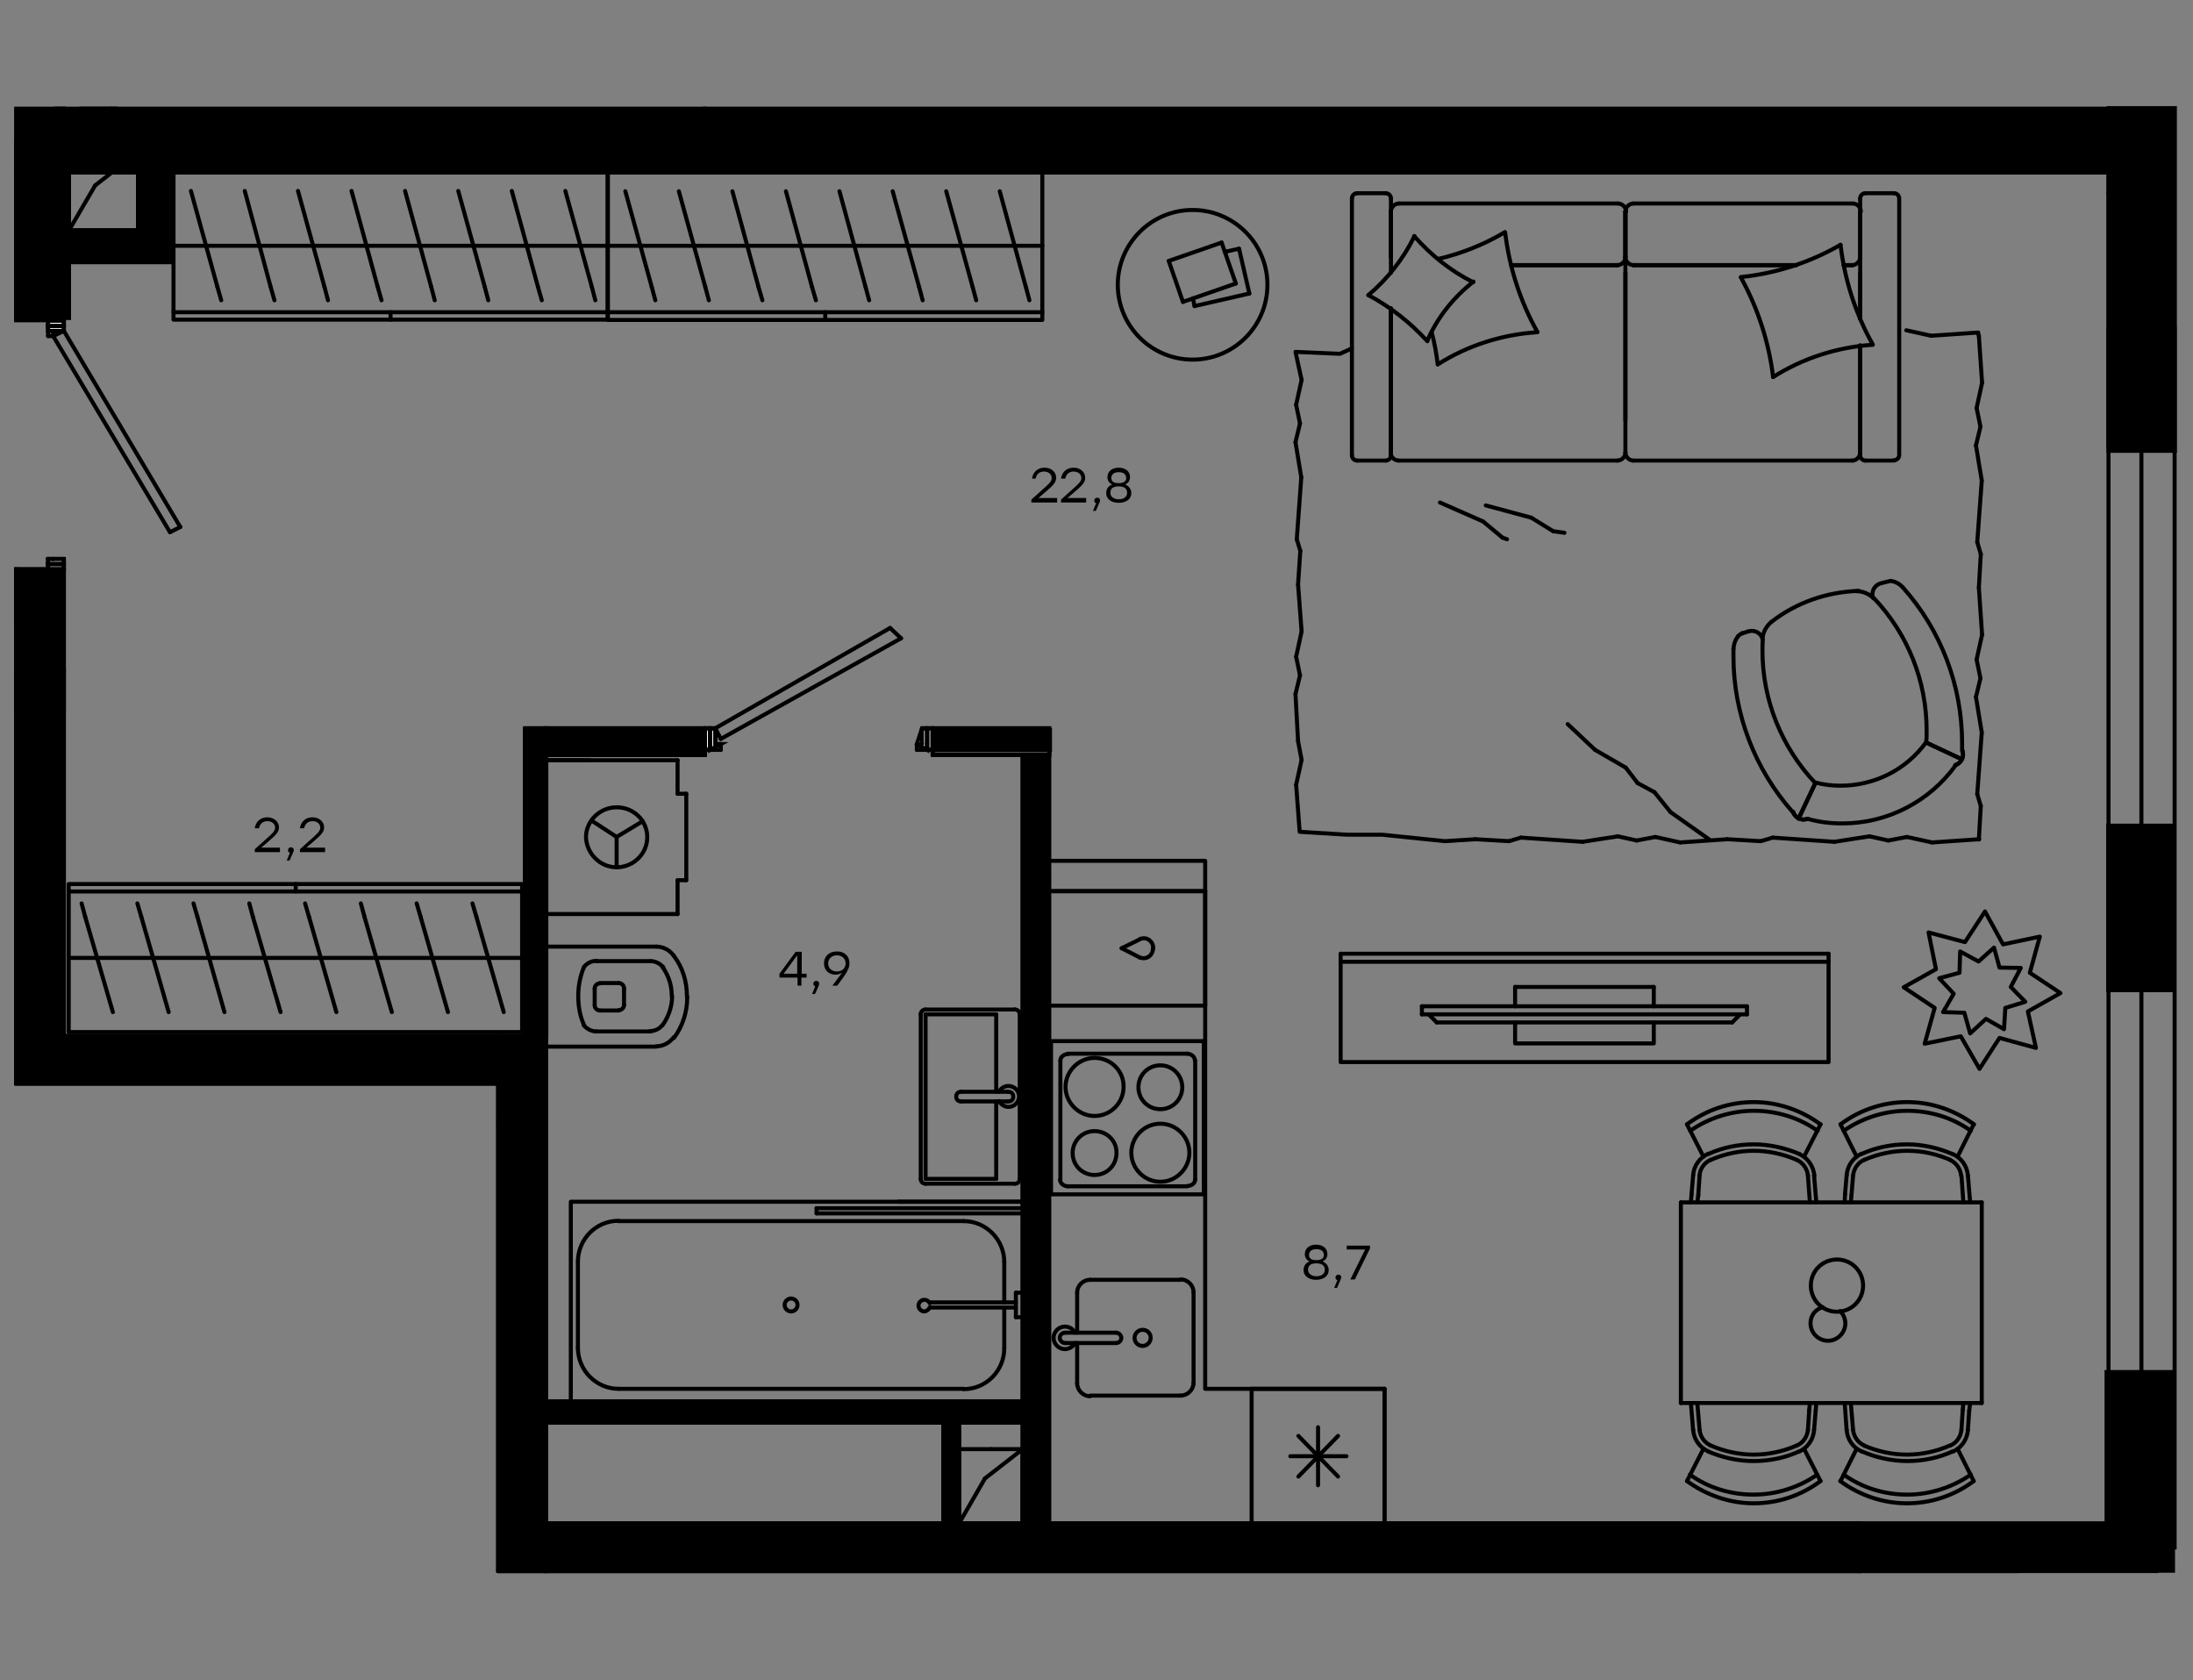 <?xml version="1.0" encoding="utf-8"?>
<!-- Generator: Adobe Illustrator 22.0.1, SVG Export Plug-In . SVG Version: 6.00 Build 0)  -->
<svg version="1.1" id="Слой_1" xmlns="http://www.w3.org/2000/svg" xmlns:xlink="http://www.w3.org/1999/xlink" x="0px" y="0px"
	 viewBox="0 0 680 521" style="enable-background:new 0 0 680 521;" xml:space="preserve">
<rect x="0" y="0" width="680" height="521" fill="#808080" stroke="none"/>
<style type="text/css">
	.st0{stroke:#000000;stroke-width:1.25;stroke-miterlimit:10;}
	.st1{clip-path:url(#SVGID_9_);}
	.st2{clip-path:url(#SVGID_10_);stroke:#000000;stroke-width:1.25;stroke-miterlimit:10;}
	.st3{fill:none;stroke:#000000;stroke-width:1.25;stroke-miterlimit:10;}
	.st4{clip-path:url(#SVGID_17_);}
	.st5{clip-path:url(#SVGID_18_);stroke:#000000;stroke-width:1.25;stroke-miterlimit:10;}
	.st6{fill:#FFFFFF;stroke:#000000;stroke-width:1.25;stroke-miterlimit:10;}
	.st7{clip-path:url(#SVGID_20_);fill:#FFFFFF;stroke:#000000;stroke-width:1.25;stroke-miterlimit:10;}
	.st8{clip-path:url(#SVGID_22_);fill:#FFFFFF;stroke:#000000;stroke-width:1.25;stroke-miterlimit:10;}
	.st9{fill:none;stroke:#000000;stroke-width:1.25;stroke-linecap:round;stroke-linejoin:round;stroke-miterlimit:10;}
	.st10{fill:none;stroke:#000000;stroke-width:1.256;stroke-linecap:round;stroke-linejoin:round;stroke-miterlimit:10;}
</style>
<g>
	<g>
		<rect x="576.6" y="472.3" class="st0" width="92" height="14.8"/>
		<rect x="5" y="321.2" class="st0" width="149.5" height="14.8"/>
		<rect x="154.5" y="321.2" class="st0" width="14.8" height="165.9"/>
		<rect x="17.3" y="33.7" class="st0" width="201.2" height="19.8"/>
		<rect x="218.6" y="33.7" class="st0" width="435.4" height="19.8"/>
		<g>
			<g>
				<g>
					<g>
						<g>
							<g>
								<g>
									<g>
										<g>
											<g>
												<g>
													<g>
														<defs>
															<rect id="SVGID_3_" x="5" y="176.5" width="14.8" height="31.3"/>
														</defs>
														<clipPath id="SVGID_4_">
															<use xlink:href="#SVGID_3_"  style="overflow:visible;"/>
														</clipPath>
													</g>
													<g>
														<defs>
															<rect id="SVGID_7_" x="5" y="176.5" width="14.8" height="31.3"/>
														</defs>
														<defs>
															<rect id="SVGID_8_" x="5" y="53.3" width="14.8" height="46"/>
														</defs>
														<clipPath id="SVGID_9_">
															<use xlink:href="#SVGID_7_"  style="overflow:visible;"/>
														</clipPath>
														<clipPath id="SVGID_10_" class="st1">
															<use xlink:href="#SVGID_8_"  style="overflow:visible;"/>
														</clipPath>
														<rect x="5" y="53.3" class="st2" width="14.8" height="154.4"/>
													</g>
												</g>
											</g>
										</g>
									</g>
								</g>
							</g>
						</g>
					</g>
				</g>
			</g>
			<g>
				<rect id="SVGID_1_" x="5" y="176.5" class="st3" width="14.8" height="31.3"/>
			</g>
			<g>
				<rect id="SVGID_2_" x="5" y="53.3" class="st3" width="14.8" height="46"/>
			</g>
		</g>
		<g>
			<g>
				<g>
					<g>
						<g>
							<g>
								<g>
									<g>
										<g>
											<g>
												<g>
													<g>
														<defs>
															<rect id="SVGID_11_" x="289.2" y="225.8" width="36.2" height="8.2"/>
														</defs>
														<clipPath id="SVGID_12_">
															<use xlink:href="#SVGID_11_"  style="overflow:visible;"/>
														</clipPath>
													</g>
													<g>
														<defs>
															<rect id="SVGID_14_" x="289.2" y="225.8" width="36.2" height="8.2"/>
														</defs>
														<defs>
															<rect id="SVGID_16_" x="169.3" y="225.8" width="49.3" height="8.2"/>
														</defs>
														<clipPath id="SVGID_17_">
															<use xlink:href="#SVGID_14_"  style="overflow:visible;"/>
														</clipPath>
														<clipPath id="SVGID_18_" class="st4">
															<use xlink:href="#SVGID_16_"  style="overflow:visible;"/>
														</clipPath>
														<rect x="169.3" y="225.8" class="st5" width="156" height="8.2"/>
													</g>
												</g>
											</g>
										</g>
									</g>
								</g>
							</g>
						</g>
					</g>
				</g>
			</g>
			<g>
				<rect id="SVGID_5_" x="289.2" y="225.8" class="st3" width="36.2" height="8.2"/>
			</g>
			<g>
				<rect id="SVGID_6_" x="169.3" y="225.8" class="st3" width="49.3" height="8.2"/>
			</g>
		</g>
		<rect x="317.1" y="234.1" class="st0" width="8.2" height="239.7"/>
		<rect x="169.3" y="434.5" class="st0" width="147.9" height="6.6"/>
		<rect x="162.8" y="225.8" class="st0" width="6.6" height="95.3"/>
		<rect x="14.9" y="101" class="st6" width="4.9" height="1.6"/>
		<rect x="14.9" y="173.3" class="st6" width="4.9" height="1.6"/>
		<rect x="14.9" y="99.4" class="st6" width="4.9" height="1.6"/>
		<rect x="14.9" y="174.9" class="st6" width="4.9" height="1.6"/>
		<g>
			<g>
				<g>
					<g>
						<g>
							<g>
								<g>
									<g>
										<g>
											<g>
												<g>
													<g>
														<defs>
															<polygon id="SVGID_19_" points="220.2,225.8 220.2,232.5 223.5,230.7 221.8,230.7 221.8,225.8 															"/>
														</defs>
														<clipPath id="SVGID_20_">
															<use xlink:href="#SVGID_19_"  style="overflow:visible;"/>
														</clipPath>
														<rect x="220.2" y="225.8" class="st7" width="3.3" height="6.6"/>
													</g>
												</g>
											</g>
										</g>
									</g>
								</g>
							</g>
						</g>
					</g>
				</g>
			</g>
			<g>
				<polygon id="SVGID_13_" class="st3" points="220.2,225.8 220.2,232.5 223.5,230.7 221.8,230.7 221.8,225.8 				"/>
			</g>
		</g>
		<g>
			<g>
				<g>
					<g>
						<g>
							<g>
								<g>
									<g>
										<g>
											<g>
												<g>
													<g>
														<defs>
															<polygon id="SVGID_21_" points="285.9,225.8 284.3,230.7 287.5,232.5 287.5,225.8 															"/>
														</defs>
														<clipPath id="SVGID_22_">
															<use xlink:href="#SVGID_21_"  style="overflow:visible;"/>
														</clipPath>
														<rect x="284.3" y="225.8" class="st8" width="3.3" height="6.6"/>
													</g>
												</g>
											</g>
										</g>
									</g>
								</g>
							</g>
						</g>
					</g>
				</g>
			</g>
			<g>
				<polygon id="SVGID_15_" class="st3" points="285.9,225.8 284.3,230.7 287.5,232.5 287.5,225.8 				"/>
			</g>
		</g>
		<rect x="218.6" y="225.8" class="st6" width="1.6" height="6.6"/>
		<rect x="287.5" y="225.8" class="st6" width="1.6" height="6.6"/>
		<rect x="169.3" y="472.3" class="st0" width="407.4" height="14.8"/>
		<rect x="19.8" y="71.4" class="st0" width="32.9" height="9.9"/>
		<rect x="42.8" y="53.3" class="st0" width="9.9" height="18"/>
		<rect x="292.5" y="441" class="st0" width="4.9" height="31.3"/>
		<rect x="5" y="207.8" class="st0" width="14.8" height="113.3"/>
		<line class="st3" x1="154.5" y1="335.9" x2="154.5" y2="335.9"/>
		<line class="st3" x1="637.4" y1="36.9" x2="632.5" y2="33.7"/>
		<line class="st3" x1="596.4" y1="36.9" x2="591.5" y2="33.7"/>
		<line class="st3" x1="555.3" y1="36.9" x2="550.4" y2="33.7"/>
		<line class="st3" x1="514.2" y1="36.9" x2="509.3" y2="33.7"/>
		<line class="st3" x1="473.2" y1="36.9" x2="468.3" y2="33.7"/>
		<line class="st3" x1="430.5" y1="36.9" x2="427.1" y2="33.7"/>
		<line class="st3" x1="389.3" y1="36.9" x2="386.1" y2="33.7"/>
		<line class="st3" x1="348.3" y1="36.9" x2="345" y2="33.7"/>
		<line class="st3" x1="307.3" y1="36.9" x2="304" y2="33.7"/>
		<line class="st3" x1="266.2" y1="36.9" x2="262.9" y2="33.7"/>
		<line class="st3" x1="225.1" y1="36.9" x2="221.8" y2="33.7"/>
		<line class="st3" x1="184" y1="36.9" x2="180.8" y2="33.7"/>
		<line class="st3" x1="143" y1="36.9" x2="139.7" y2="33.7"/>
		<line class="st3" x1="102" y1="36.9" x2="98.6" y2="33.7"/>
		<line class="st3" x1="60.8" y1="36.9" x2="57.6" y2="33.7"/>
		<line class="st3" x1="645.7" y1="36.9" x2="650.6" y2="33.7"/>
		<line class="st3" x1="604.6" y1="36.9" x2="607.9" y2="33.7"/>
		<line class="st3" x1="563.5" y1="36.9" x2="566.9" y2="33.7"/>
		<line class="st3" x1="522.5" y1="36.9" x2="525.7" y2="33.7"/>
		<line class="st3" x1="481.4" y1="36.9" x2="484.7" y2="33.7"/>
		<line class="st3" x1="440.4" y1="36.9" x2="443.6" y2="33.7"/>
		<line class="st3" x1="399.2" y1="36.9" x2="402.6" y2="33.7"/>
		<line class="st3" x1="358.2" y1="36.9" x2="361.4" y2="33.7"/>
		<line class="st3" x1="317.1" y1="36.9" x2="320.4" y2="33.7"/>
		<line class="st3" x1="276" y1="36.9" x2="279.4" y2="33.7"/>
		<line class="st3" x1="235" y1="36.9" x2="238.2" y2="33.7"/>
		<line class="st3" x1="193.9" y1="36.9" x2="197.2" y2="33.7"/>
		<line class="st3" x1="110.1" y1="36.9" x2="115.1" y2="33.7"/>
		<line class="st3" x1="69.1" y1="36.9" x2="74.1" y2="33.7"/>
		<line class="st3" x1="28" y1="36.9" x2="32.9" y2="33.7"/>
		<line class="st9" x1="24.8" y1="36.9" x2="19.8" y2="36.9"/>
		<line class="st9" x1="34.5" y1="36.9" x2="24.8" y2="36.9"/>
		<line class="st9" x1="218.6" y1="36.9" x2="34.5" y2="36.9"/>
		<line class="st9" x1="218.6" y1="53.3" x2="218.6" y2="36.9"/>
		<line class="st9" x1="19.8" y1="53.3" x2="218.6" y2="53.3"/>
		<line class="st9" x1="5" y1="53.3" x2="19.8" y2="53.3"/>
		<line class="st9" x1="154.5" y1="487.1" x2="169.3" y2="487.1"/>
		<line class="st9" x1="154.5" y1="335.9" x2="154.5" y2="487.1"/>
		<line class="st9" x1="169.3" y1="321.2" x2="154.5" y2="321.2"/>
		<line class="st9" x1="169.3" y1="487.1" x2="169.3" y2="321.2"/>
		<line class="st9" x1="5" y1="335.9" x2="154.5" y2="335.9"/>
		<line class="st9" x1="5" y1="321.2" x2="5" y2="335.9"/>
		<line class="st9" x1="154.5" y1="321.2" x2="19.8" y2="321.2"/>
		<line class="st9" x1="576.6" y1="472.3" x2="576.6" y2="487.1"/>
		<line class="st9" x1="19.8" y1="71.4" x2="19.8" y2="53.3"/>
		<line class="st9" x1="42.8" y1="71.4" x2="19.8" y2="71.4"/>
		<line class="st9" x1="42.8" y1="53.3" x2="42.8" y2="71.4"/>
		<line class="st9" x1="297.4" y1="449.3" x2="317.1" y2="449.3"/>
		<line class="st9" x1="297.4" y1="472.3" x2="297.4" y2="449.3"/>
		<line class="st9" x1="317.1" y1="472.3" x2="297.4" y2="472.3"/>
		<line class="st9" x1="317.1" y1="449.3" x2="317.1" y2="472.3"/>
		<line class="st9" x1="162.8" y1="321.2" x2="169.3" y2="321.2"/>
		<line class="st9" x1="162.8" y1="225.8" x2="162.8" y2="321.2"/>
		<line class="st9" x1="169.3" y1="225.8" x2="162.8" y2="225.8"/>
		<line class="st9" x1="169.3" y1="321.2" x2="169.3" y2="234.1"/>
		<line class="st9" x1="317.1" y1="441" x2="317.1" y2="434.5"/>
		<line class="st9" x1="297.4" y1="441" x2="317.1" y2="441"/>
		<line class="st9" x1="169.3" y1="441" x2="292.5" y2="441"/>
		<line class="st9" x1="169.3" y1="434.5" x2="169.3" y2="441"/>
		<line class="st9" x1="317.1" y1="434.5" x2="169.3" y2="434.5"/>
		<line class="st9" x1="325.3" y1="472.3" x2="325.3" y2="234.1"/>
		<line class="st9" x1="317.1" y1="234.1" x2="317.1" y2="472.3"/>
		<line class="st9" x1="218.6" y1="232.5" x2="218.6" y2="234.1"/>
		<line class="st9" x1="289.2" y1="234.1" x2="289.2" y2="232.5"/>
		<line class="st9" x1="289.2" y1="225.8" x2="289.2" y2="234.1"/>
		<line class="st9" x1="325.3" y1="225.8" x2="289.2" y2="225.8"/>
		<line class="st9" x1="325.3" y1="234.1" x2="325.3" y2="225.8"/>
		<line class="st9" x1="289.2" y1="234.1" x2="317.1" y2="234.1"/>
		<line class="st9" x1="218.6" y1="225.8" x2="169.3" y2="225.8"/>
		<line class="st9" x1="218.6" y1="234.1" x2="218.6" y2="225.8"/>
		<line class="st9" x1="169.3" y1="234.1" x2="218.6" y2="234.1"/>
		<line class="st9" x1="14.9" y1="174.9" x2="19.8" y2="174.9"/>
		<line class="st9" x1="19.8" y1="174.9" x2="19.8" y2="176.5"/>
		<line class="st9" x1="19.8" y1="176.5" x2="14.9" y2="176.5"/>
		<line class="st9" x1="14.9" y1="176.5" x2="14.9" y2="174.9"/>
		<line class="st9" x1="14.9" y1="101" x2="14.9" y2="99.4"/>
		<line class="st9" x1="14.9" y1="99.4" x2="19.8" y2="99.4"/>
		<line class="st9" x1="19.8" y1="99.4" x2="19.8" y2="101"/>
		<line class="st9" x1="19.8" y1="101" x2="14.9" y2="101"/>
		<line class="st9" x1="14.9" y1="174.9" x2="14.9" y2="173.3"/>
		<line class="st9" x1="14.9" y1="173.3" x2="16.5" y2="173.3"/>
		<line class="st9" x1="16.5" y1="173.3" x2="16.5" y2="173.3"/>
		<line class="st9" x1="16.5" y1="173.3" x2="19.8" y2="173.3"/>
		<line class="st9" x1="19.8" y1="173.3" x2="19.8" y2="174.9"/>
		<line class="st9" x1="19.8" y1="174.9" x2="14.9" y2="174.9"/>
		<line class="st9" x1="14.9" y1="101" x2="19.8" y2="101"/>
		<line class="st9" x1="19.8" y1="101" x2="19.8" y2="102.6"/>
		<line class="st9" x1="19.8" y1="102.6" x2="16.5" y2="102.6"/>
		<line class="st9" x1="16.5" y1="102.6" x2="16.5" y2="104.2"/>
		<line class="st9" x1="16.5" y1="104.2" x2="14.9" y2="104.2"/>
		<line class="st9" x1="14.9" y1="104.2" x2="14.9" y2="101"/>
		<line class="st9" x1="55.9" y1="163.4" x2="52.7" y2="165"/>
		<line class="st9" x1="52.7" y1="165" x2="16.5" y2="104.2"/>
		<line class="st9" x1="16.5" y1="104.2" x2="19.8" y2="102.6"/>
		<line class="st9" x1="19.8" y1="102.6" x2="55.9" y2="163.4"/>
		<line class="st9" x1="287.5" y1="232.5" x2="287.5" y2="225.8"/>
		<line class="st9" x1="287.5" y1="225.8" x2="289.2" y2="225.8"/>
		<line class="st9" x1="289.2" y1="225.8" x2="289.2" y2="232.5"/>
		<line class="st9" x1="289.2" y1="232.5" x2="287.5" y2="232.5"/>
		<line class="st9" x1="220.2" y1="232.5" x2="218.6" y2="232.5"/>
		<line class="st9" x1="218.6" y1="232.5" x2="218.6" y2="225.8"/>
		<line class="st9" x1="218.6" y1="225.8" x2="220.2" y2="225.8"/>
		<line class="st9" x1="220.2" y1="225.8" x2="220.2" y2="232.5"/>
		<line class="st9" x1="287.5" y1="232.5" x2="284.3" y2="232.5"/>
		<line class="st9" x1="284.3" y1="232.5" x2="284.3" y2="230.7"/>
		<line class="st9" x1="284.3" y1="230.7" x2="285.9" y2="230.7"/>
		<line class="st9" x1="285.9" y1="230.7" x2="285.9" y2="225.8"/>
		<line class="st9" x1="285.9" y1="225.8" x2="287.5" y2="225.8"/>
		<line class="st9" x1="287.5" y1="225.8" x2="287.5" y2="232.5"/>
		<line class="st9" x1="220.2" y1="232.5" x2="220.2" y2="225.8"/>
		<line class="st9" x1="220.2" y1="225.8" x2="221.8" y2="225.8"/>
		<line class="st9" x1="221.8" y1="225.8" x2="221.8" y2="230.7"/>
		<line class="st9" x1="221.8" y1="230.7" x2="223.5" y2="230.7"/>
		<line class="st9" x1="223.5" y1="230.7" x2="223.5" y2="232.5"/>
		<line class="st9" x1="223.5" y1="232.5" x2="220.2" y2="232.5"/>
		<line class="st9" x1="276" y1="194.7" x2="279.4" y2="197.9"/>
		<line class="st9" x1="279.4" y1="197.9" x2="223.5" y2="229.1"/>
		<line class="st9" x1="223.5" y1="229.1" x2="221.8" y2="225.8"/>
		<line class="st9" x1="221.8" y1="225.8" x2="276" y2="194.7"/>
		<line class="st9" x1="169.3" y1="487.1" x2="154.5" y2="487.1"/>
		<line class="st9" x1="625.9" y1="487.1" x2="576.6" y2="487.1"/>
		<line class="st9" x1="169.3" y1="487.1" x2="576.6" y2="487.1"/>
		<line class="st9" x1="169.3" y1="472.3" x2="169.3" y2="487.1"/>
		<line class="st9" x1="317.1" y1="472.3" x2="169.3" y2="472.3"/>
		<line class="st9" x1="576.6" y1="472.3" x2="325.3" y2="472.3"/>
		<line class="st9" x1="576.6" y1="487.1" x2="576.6" y2="472.3"/>
		<line class="st9" x1="576.6" y1="487.1" x2="169.3" y2="487.1"/>
		<line class="st9" x1="218.6" y1="36.9" x2="653.8" y2="36.9"/>
		<line class="st9" x1="36.3" y1="36.9" x2="218.6" y2="36.9"/>
		<line class="st9" x1="34.5" y1="36.9" x2="36.3" y2="36.9"/>
		<line class="st9" x1="24.8" y1="36.9" x2="34.5" y2="36.9"/>
		<line class="st9" x1="34.5" y1="33.7" x2="24.8" y2="33.7"/>
		<line class="st9" x1="36.3" y1="33.7" x2="34.5" y2="33.7"/>
		<line class="st9" x1="653.8" y1="36.9" x2="653.8" y2="33.7"/>
		<line class="st9" x1="19.8" y1="36.9" x2="24.8" y2="36.9"/>
		<line class="st9" x1="19.8" y1="33.7" x2="19.8" y2="36.9"/>
		<line class="st9" x1="5" y1="192.9" x2="5" y2="189.7"/>
		<line class="st9" x1="5" y1="189.7" x2="5" y2="176.5"/>
		<line class="st9" x1="307.3" y1="449.3" x2="307.3" y2="449.3"/>
		<line class="st9" x1="317.1" y1="460.8" x2="317.1" y2="460.8"/>
		<line class="st9" x1="292.5" y1="472.3" x2="297.4" y2="472.3"/>
		<line class="st9" x1="292.5" y1="441" x2="292.5" y2="472.3"/>
		<line class="st9" x1="297.4" y1="472.3" x2="297.4" y2="441"/>
		<line class="st9" x1="31.3" y1="71.4" x2="31.3" y2="71.4"/>
		<line class="st9" x1="31.3" y1="53.3" x2="31.3" y2="53.3"/>
		<line class="st9" x1="42.8" y1="61.6" x2="42.8" y2="61.6"/>
		<line class="st9" x1="154.5" y1="335.9" x2="5" y2="335.9"/>
		<line class="st9" x1="154.5" y1="347.4" x2="154.5" y2="335.9"/>
		<line class="st9" x1="154.5" y1="349.1" x2="154.5" y2="347.4"/>
		<line class="st9" x1="154.5" y1="487.1" x2="154.5" y2="349.1"/>
		<line class="st9" x1="668.7" y1="59.9" x2="653.8" y2="59.9"/>
		<line class="st9" x1="653.8" y1="59.9" x2="653.8" y2="138.8"/>
		<line class="st9" x1="668.7" y1="59.9" x2="668.7" y2="55"/>
		<line class="st9" x1="653.8" y1="59.9" x2="668.7" y2="59.9"/>
		<line class="st9" x1="653.8" y1="53.3" x2="653.8" y2="59.9"/>
		<line class="st9" x1="672" y1="56.7" x2="672" y2="58.3"/>
		<line class="st9" x1="668.7" y1="59.9" x2="668.7" y2="61.6"/>
		<line class="st9" x1="672" y1="59.9" x2="668.7" y2="59.9"/>
		<line class="st9" x1="672" y1="58.3" x2="672" y2="59.9"/>
		<line class="st9" x1="668.7" y1="61.6" x2="668.7" y2="63.2"/>
		<line class="st9" x1="668.7" y1="55" x2="668.7" y2="59.9"/>
		<line class="st9" x1="5" y1="219.2" x2="5" y2="207.8"/>
		<line class="st9" x1="5" y1="219.2" x2="5" y2="219.2"/>
		<line class="st9" x1="5" y1="221" x2="5" y2="219.2"/>
		<line class="st9" x1="19.8" y1="321.2" x2="19.8" y2="207.8"/>
		<line class="st9" x1="5" y1="207.8" x2="5" y2="321.2"/>
		<line class="st9" x1="5" y1="321.2" x2="19.8" y2="321.2"/>
		<g>
			<polyline class="st9" points="188.4,99.1 53.8,99.1 53.8,53.2 188.4,53.2 188.4,99.1 			"/>
			<line class="st9" x1="188.4" y1="96.8" x2="53.8" y2="96.8"/>
			<line class="st9" x1="188.4" y1="76.2" x2="53.8" y2="76.2"/>
			<line class="st9" x1="68.6" y1="93.1" x2="67.4" y2="88.9"/>
			<line class="st9" x1="67.4" y1="88.9" x2="59.2" y2="59.2"/>
			<line class="st9" x1="85.1" y1="93.1" x2="83.9" y2="88.9"/>
			<line class="st9" x1="83.9" y1="88.9" x2="75.9" y2="59.2"/>
			<line class="st9" x1="101.7" y1="93.1" x2="100.6" y2="88.9"/>
			<line class="st9" x1="100.6" y1="88.9" x2="92.4" y2="59.2"/>
			<line class="st9" x1="118.3" y1="93.1" x2="117.1" y2="88.9"/>
			<line class="st9" x1="117.1" y1="88.9" x2="109" y2="59.2"/>
			<line class="st9" x1="134.8" y1="93.1" x2="133.7" y2="88.9"/>
			<line class="st9" x1="133.7" y1="88.9" x2="125.6" y2="59.2"/>
			<line class="st9" x1="151.4" y1="93.1" x2="150.3" y2="88.9"/>
			<line class="st9" x1="150.3" y1="88.9" x2="142.1" y2="59.2"/>
			<line class="st9" x1="168" y1="93.1" x2="166.8" y2="88.9"/>
			<line class="st9" x1="166.8" y1="88.9" x2="158.7" y2="59.2"/>
			<line class="st9" x1="184.6" y1="93.1" x2="183.5" y2="88.9"/>
			<line class="st9" x1="183.5" y1="88.9" x2="175.3" y2="59.2"/>
			<line class="st9" x1="121.1" y1="96.8" x2="121.1" y2="99.1"/>
		</g>
		<g>
			<polyline class="st9" points="323.2,99.2 188.5,99.2 188.5,53.3 323.2,53.3 323.2,99.2 			"/>
			<line class="st9" x1="323.2" y1="96.8" x2="188.5" y2="96.8"/>
			<line class="st9" x1="323.2" y1="76.2" x2="188.5" y2="76.2"/>
			<line class="st9" x1="203.2" y1="93.1" x2="202.1" y2="89"/>
			<line class="st9" x1="202.1" y1="89" x2="193.9" y2="59.3"/>
			<line class="st9" x1="219.8" y1="93.1" x2="218.7" y2="89"/>
			<line class="st9" x1="218.7" y1="89" x2="210.5" y2="59.3"/>
			<line class="st9" x1="236.4" y1="93.1" x2="235.2" y2="89"/>
			<line class="st9" x1="235.2" y1="89" x2="227.1" y2="59.3"/>
			<line class="st9" x1="253" y1="93.1" x2="251.8" y2="89"/>
			<line class="st9" x1="251.8" y1="89" x2="243.7" y2="59.3"/>
			<line class="st9" x1="269.5" y1="93.1" x2="268.4" y2="89"/>
			<line class="st9" x1="268.4" y1="89" x2="260.3" y2="59.3"/>
			<line class="st9" x1="286.1" y1="93.1" x2="285" y2="89"/>
			<line class="st9" x1="285" y1="89" x2="276.8" y2="59.3"/>
			<line class="st9" x1="302.7" y1="93.1" x2="301.6" y2="89"/>
			<line class="st9" x1="301.6" y1="89" x2="293.4" y2="59.3"/>
			<line class="st9" x1="319.2" y1="93.1" x2="318.1" y2="89"/>
			<line class="st9" x1="318.1" y1="89" x2="310" y2="59.3"/>
			<line class="st9" x1="255.9" y1="96.8" x2="255.9" y2="99.2"/>
		</g>
		<g>
			<polyline class="st10" points="21.3,274.1 161.9,274.1 161.9,320 21.3,320 21.3,274.1 			"/>
			<line class="st10" x1="21.3" y1="276.4" x2="161.9" y2="276.4"/>
			<line class="st10" x1="21.3" y1="297" x2="161.9" y2="297"/>
			<line class="st10" x1="146.5" y1="280.1" x2="147.7" y2="284.2"/>
			<line class="st10" x1="147.7" y1="284.2" x2="156.2" y2="313.8"/>
			<line class="st10" x1="129.2" y1="280.1" x2="130.4" y2="284.2"/>
			<line class="st10" x1="130.4" y1="284.2" x2="138.9" y2="313.8"/>
			<line class="st10" x1="111.9" y1="280.1" x2="113" y2="284.2"/>
			<line class="st10" x1="113" y1="284.2" x2="121.5" y2="313.8"/>
			<line class="st10" x1="94.6" y1="280.1" x2="95.8" y2="284.2"/>
			<line class="st10" x1="95.8" y1="284.2" x2="104.3" y2="313.8"/>
			<line class="st10" x1="77.3" y1="280.1" x2="78.4" y2="284.2"/>
			<line class="st10" x1="78.4" y1="284.2" x2="87" y2="313.8"/>
			<line class="st10" x1="60" y1="280.1" x2="61.2" y2="284.2"/>
			<line class="st10" x1="61.2" y1="284.2" x2="69.6" y2="313.8"/>
			<line class="st10" x1="42.6" y1="280.1" x2="43.8" y2="284.2"/>
			<line class="st10" x1="43.8" y1="284.2" x2="52.3" y2="313.8"/>
			<line class="st10" x1="25.3" y1="280.1" x2="26.4" y2="284.2"/>
			<line class="st10" x1="26.4" y1="284.2" x2="35" y2="313.8"/>
			<line class="st10" x1="91.7" y1="276.4" x2="91.7" y2="274.1"/>
		</g>
		<g>
			<line class="st9" x1="210.1" y1="246.1" x2="210.1" y2="235.7"/>
			<line class="st9" x1="191.2" y1="259.5" x2="183.4" y2="254.4"/>
			<line class="st9" x1="191.2" y1="259.5" x2="191.2" y2="268.9"/>
			<line class="st9" x1="212.8" y1="272.9" x2="210.1" y2="272.9"/>
			<line class="st9" x1="212.8" y1="246.1" x2="212.8" y2="272.9"/>
			<line class="st9" x1="191.2" y1="259.5" x2="199.3" y2="254.6"/>
			<line class="st9" x1="182.9" y1="235.7" x2="170.1" y2="235.7"/>
			<line class="st9" x1="170.1" y1="283.4" x2="210.1" y2="283.4"/>
			<line class="st9" x1="210.1" y1="235.7" x2="170.1" y2="235.7"/>
			<line class="st9" x1="210.1" y1="283.4" x2="210.1" y2="272.9"/>
			<line class="st9" x1="210.1" y1="246.1" x2="212.8" y2="246.1"/>
			<path class="st9" d="M191.2,268.9c5.2,0,9.5-4.2,9.5-9.3c0-5.2-4.2-9.3-9.5-9.3c-5.2,0-9.5,4.2-9.5,9.3
				C181.9,264.7,186.1,268.9,191.2,268.9"/>
		</g>
		<g>
			<line class="st9" x1="311.4" y1="403.8" x2="311.4" y2="391.2"/>
			<path class="st9" d="M311.4,391.2"/>
			<polyline class="st9" points="316.5,372.6 177,372.6 177,390.5 177,401.1 177,434.5 			"/>
			<line class="st9" x1="179.2" y1="391.2" x2="179.2" y2="418"/>
			<line class="st9" x1="311.4" y1="418" x2="311.4" y2="405.4"/>
			<line class="st9" x1="191.8" y1="430.6" x2="298.8" y2="430.6"/>
			<line class="st9" x1="298.8" y1="378.6" x2="191.8" y2="378.6"/>
			<path class="st9" d="M191.8,430.6c-6.9,0-12.6-5.7-12.6-12.7"/>
			<path class="st9" d="M298.8,378.6c6.9,0,12.6,5.7,12.6,12.7"/>
			<path class="st9" d="M179.2,391.2c0-7,5.6-12.7,12.6-12.7"/>
			<path class="st9" d="M311.4,418c0,7-5.6,12.7-12.6,12.7"/>
			<path class="st9" d="M243.3,404.6c0,1.1,0.9,2,2,2s2-0.9,2-2s-0.9-2-2-2S243.3,403.5,243.3,404.6"/>
			<line class="st9" x1="253.2" y1="374.6" x2="253.2" y2="376.2"/>
			<line class="st9" x1="253.2" y1="376.2" x2="316.5" y2="376.2"/>
			<line class="st9" x1="316.5" y1="374.6" x2="253.2" y2="374.6"/>
			<line class="st9" x1="316.5" y1="372.6" x2="278.5" y2="372.6"/>
			<path class="st9" d="M312.5,401.2"/>
			<line class="st9" x1="315" y1="408.4" x2="316.5" y2="408.4"/>
			<line class="st9" x1="288.3" y1="405.4" x2="315" y2="405.4"/>
			<path class="st9" d="M312.5,401.2"/>
			<line class="st9" x1="315" y1="403.8" x2="288.3" y2="403.8"/>
			<line class="st9" x1="315" y1="400.8" x2="315" y2="408.4"/>
			<path class="st9" d="M314.1,403.8"/>
			<line class="st9" x1="316.5" y1="400.8" x2="315" y2="400.8"/>
			<path class="st9" d="M315,403.3"/>
			<path class="st9" d="M288.3,405.4c-0.3,0.6-1,1.2-1.7,1.2c-1,0-1.8-0.9-1.8-1.8c0-1,0.9-1.8,1.8-1.8c0.8,0,1.4,0.4,1.7,1.1"/>
		</g>
		<g>
			<line class="st9" x1="184.4" y1="306.5" x2="184.4" y2="311.6"/>
			<line class="st9" x1="203.5" y1="293.5" x2="168.3" y2="293.5"/>
			<line class="st9" x1="193.5" y1="311.6" x2="193.5" y2="306.5"/>
			<line class="st9" x1="191.9" y1="304.8" x2="186" y2="304.8"/>
			<line class="st9" x1="186" y1="313.3" x2="191.9" y2="313.3"/>
			<line class="st9" x1="168.3" y1="324.5" x2="203.5" y2="324.5"/>
			<line class="st9" x1="201.8" y1="298" x2="184.9" y2="298"/>
			<line class="st9" x1="184.9" y1="319.8" x2="201.8" y2="319.8"/>
			<path class="st9" d="M186,313.3c-0.9,0-1.6-0.8-1.6-1.6"/>
			<path class="st9" d="M203.5,293.5c2.1,0,4.1,1,5.4,2.8"/>
			<path class="st9" d="M184.4,306.5c0-1,0.8-1.6,1.6-1.6"/>
			<path class="st9" d="M191.9,304.8c0.9,0,1.6,0.8,1.6,1.6"/>
			<path class="st9" d="M208.9,296.3c2.7,3.5,4.1,7.9,4.1,12.6c0,0.1,0,0.1,0,0.2"/>
			<path class="st9" d="M213.1,309c0,0.1,0,0.1,0,0.2c0,4.5-1.4,8.9-4.1,12.6"/>
			<path class="st9" d="M208.9,321.6c-1.3,1.7-3.2,2.8-5.4,2.8"/>
			<path class="st9" d="M201.8,298c1.5,0,2.9,0.8,3.9,1.9"/>
			<path class="st9" d="M205.4,299.8c1.9,2.6,2.9,5.7,2.9,8.9v0.1"/>
			<path class="st9" d="M193.5,311.6c0,0.9-0.8,1.6-1.6,1.6"/>
			<path class="st9" d="M205.4,317.8c-0.9,1.2-2.4,1.9-3.9,1.9"/>
			<path class="st9" d="M208.4,308.8v0.1c0,3.2-1.1,6.3-2.9,8.9"/>
			<path class="st9" d="M181.1,317.8c-1.3-2.8-1.8-5.9-1.8-9s0.6-6.2,1.8-9"/>
			<path class="st9" d="M184.9,319.8c-1.5,0-2.9-0.8-3.9-1.9"/>
			<path class="st9" d="M181.1,299.8c0.9-1.2,2.4-1.9,3.9-1.9"/>
		</g>
		<g>
			<line class="st9" x1="312.5" y1="341.5" x2="298" y2="341.5"/>
			<line class="st9" x1="308.9" y1="314.5" x2="308.9" y2="338.5"/>
			<line class="st9" x1="287" y1="367" x2="314.7" y2="367"/>
			<line class="st9" x1="308.9" y1="365.5" x2="287" y2="365.5"/>
			<line class="st9" x1="287" y1="365.5" x2="287" y2="314.5"/>
			<line class="st9" x1="287" y1="314.5" x2="308.9" y2="314.5"/>
			<line class="st9" x1="298" y1="338.5" x2="312.5" y2="338.5"/>
			<line class="st9" x1="308.9" y1="341.5" x2="308.9" y2="365.5"/>
			<line class="st9" x1="316.2" y1="365.5" x2="316.2" y2="314.5"/>
			<line class="st9" x1="314.7" y1="313" x2="287" y2="313"/>
			<line class="st9" x1="285.5" y1="314.5" x2="285.5" y2="365.5"/>
			<path class="st9" d="M285.5,314.5c0-0.8,0.6-1.5,1.5-1.5"/>
			<path class="st9" d="M287,367c-0.9,0-1.5-0.6-1.5-1.5"/>
			<path class="st9" d="M314.7,313c0.8,0,1.5,0.6,1.5,1.5"/>
			<path class="st9" d="M316.2,365.5c0,0.9-0.6,1.5-1.5,1.5"/>
			<path class="st9" d="M309.8,338.5c0.5-1.1,1.7-1.8,2.9-1.8c1.8,0,3.3,1.5,3.3,3.2c0,1.8-1.5,3.3-3.3,3.3c-1.2,0-2.4-0.8-2.9-1.8"
				/>
			<path class="st9" d="M312.5,338.5c0.1,0,0.1,0,0.2,0c0.9,0,1.5,0.6,1.5,1.5s-0.6,1.5-1.5,1.5c-0.1,0-0.1,0-0.2,0"/>
			<path class="st9" d="M298,341.5L298,341.5c-0.9,0-1.5-0.6-1.5-1.5s0.6-1.5,1.5-1.5l0,0"/>
		</g>
		<g>
			<line class="st9" x1="326.2" y1="276.3" x2="373.7" y2="276.3"/>
			<line class="st9" x1="373.7" y1="276.3" x2="326.2" y2="276.3"/>
			<line class="st9" x1="326.2" y1="311.8" x2="373.7" y2="311.8"/>
			<line class="st9" x1="373.7" y1="276.3" x2="373.7" y2="311.8"/>
			<line class="st9" x1="357.6" y1="294.1" x2="357.6" y2="293.9"/>
			<line class="st9" x1="347.8" y1="294" x2="353.3" y2="291.3"/>
			<line class="st9" x1="353.3" y1="296.8" x2="347.8" y2="294"/>
			<path class="st9" d="M353.3,296.8c0.4,0.2,0.9,0.3,1.3,0.3c1.6,0,2.9-1.3,2.9-3"/>
			<path class="st9" d="M357.6,293.9L357.6,293.9c0-1.6-1.3-3-2.9-3c-0.4,0-1,0.1-1.3,0.3"/>
		</g>
		<g>
			<line class="st9" x1="469.8" y1="312" x2="469.8" y2="306"/>
			<line class="st9" x1="469.8" y1="306" x2="512.8" y2="306"/>
			<polyline class="st9" points="469.8,317 469.8,323.5 512.8,323.5 512.8,317 			"/>
			<line class="st9" x1="512.8" y1="306" x2="512.8" y2="312"/>
			<line class="st9" x1="415.7" y1="298.2" x2="567" y2="298.2"/>
			<line class="st9" x1="415.7" y1="295.7" x2="567" y2="295.7"/>
			<polyline class="st9" points="415.7,295.7 415.7,329.3 567,329.3 567,295.7 			"/>
			<line class="st9" x1="440.9" y1="312" x2="440.9" y2="314.5"/>
			<line class="st9" x1="537.1" y1="317" x2="539.6" y2="314.5"/>
			<line class="st9" x1="443" y1="314.5" x2="445.5" y2="317"/>
			<line class="st9" x1="541.7" y1="314.5" x2="440.9" y2="314.5"/>
			<line class="st9" x1="440.9" y1="312" x2="541.7" y2="312"/>
			<line class="st9" x1="541.7" y1="312" x2="541.7" y2="314.5"/>
			<line class="st9" x1="445.5" y1="317" x2="537.1" y2="317"/>
		</g>
		<g>
			<line class="st9" x1="557" y1="82.2" x2="506.5" y2="82.2"/>
			<line class="st9" x1="420.8" y1="142.8" x2="429.7" y2="142.8"/>
			<line class="st9" x1="433.7" y1="142.8" x2="501.7" y2="142.8"/>
			<line class="st9" x1="576.8" y1="98.9" x2="576.8" y2="84.6"/>
			<line class="st9" x1="576.8" y1="140.3" x2="576.8" y2="107.1"/>
			<line class="st9" x1="431.3" y1="140.3" x2="431.3" y2="95.6"/>
			<line class="st9" x1="504" y1="79.7" x2="504" y2="65.6"/>
			<line class="st9" x1="501.7" y1="82.2" x2="468.6" y2="82.2"/>
			<line class="st9" x1="587.3" y1="59.9" x2="578.4" y2="59.9"/>
			<line class="st9" x1="504" y1="65.6" x2="504" y2="79.7"/>
			<line class="st9" x1="433.7" y1="63.1" x2="501.7" y2="63.1"/>
			<line class="st9" x1="431.3" y1="95.6" x2="431.3" y2="141.2"/>
			<line class="st9" x1="504" y1="130.3" x2="504" y2="84.6"/>
			<line class="st9" x1="506.5" y1="142.8" x2="574.5" y2="142.8"/>
			<line class="st9" x1="578.4" y1="142.8" x2="587.3" y2="142.8"/>
			<line class="st9" x1="574.5" y1="82.2" x2="571.7" y2="82.2"/>
			<line class="st9" x1="576.8" y1="61.5" x2="576.8" y2="98.9"/>
			<line class="st9" x1="574.5" y1="82.2" x2="571.7" y2="82.2"/>
			<line class="st9" x1="576.8" y1="65.6" x2="576.8" y2="79.7"/>
			<line class="st9" x1="504" y1="65.6" x2="504" y2="79.7"/>
			<line class="st9" x1="501.7" y1="82.2" x2="468.6" y2="82.2"/>
			<line class="st9" x1="506.5" y1="63.1" x2="574.5" y2="63.1"/>
			<line class="st9" x1="576.8" y1="107.1" x2="576.8" y2="141.2"/>
			<line class="st9" x1="557" y1="82.2" x2="506.5" y2="82.2"/>
			<line class="st9" x1="419.2" y1="61.5" x2="419.2" y2="141.2"/>
			<line class="st9" x1="429.7" y1="59.9" x2="420.8" y2="59.9"/>
			<line class="st9" x1="431.3" y1="84.6" x2="431.3" y2="61.5"/>
			<line class="st9" x1="504" y1="79.7" x2="504" y2="140.3"/>
			<line class="st9" x1="431.3" y1="79.7" x2="431.3" y2="65.6"/>
			<path class="st9" d="M576.8,61.5c0-0.9,0.8-1.6,1.6-1.6"/>
			<path class="st9" d="M431.3,141.2c0,0.9-0.8,1.6-1.6,1.6"/>
			<path class="st9" d="M429.7,59.9c0.9,0,1.6,0.8,1.6,1.6"/>
			<path class="st9" d="M506.5,82.2c-1.3,0-2.5-1.1-2.5-2.5"/>
			<path class="st9" d="M431.3,65.6c0-1.3,1.1-2.5,2.5-2.5"/>
			<path class="st9" d="M574.5,63.1c1.3,0,2.5,1.1,2.5,2.5"/>
			<path class="st9" d="M506.5,142.8c-1.3,0-2.5-1.1-2.5-2.5"/>
			<path class="st9" d="M504,65.6c0-1.3,1.1-2.5,2.5-2.5"/>
			<path class="st9" d="M504,140.3c0,1.3-1.1,2.5-2.5,2.5"/>
			<path class="st9" d="M587.3,59.9c0.9,0,1.6,0.8,1.6,1.6v79.6c0,0.9-0.8,1.6-1.6,1.6"/>
			<path class="st9" d="M501.7,63.1c1.3,0,2.5,1.1,2.5,2.5"/>
			<path class="st9" d="M420.8,142.8c-0.9,0-1.6-0.8-1.6-1.6"/>
			<path class="st9" d="M576.8,140.3c0,1.3-1.1,2.5-2.5,2.5"/>
			<path class="st9" d="M578.4,142.8c-0.9,0-1.6-0.8-1.6-1.6"/>
			<path class="st9" d="M433.7,142.8c-1.3,0-2.5-1.1-2.5-2.5"/>
			<path class="st9" d="M576.8,79.7c0,1.3-1.1,2.5-2.5,2.5"/>
			<path class="st9" d="M504,79.7c0,1.3-1.1,2.5-2.5,2.5"/>
			<path class="st9" d="M419.2,61.5c0-0.9,0.8-1.6,1.6-1.6"/>
			<path class="st9" d="M539.8,86c5.3,9.6,8.7,20.1,10,30.9"/>
			<path class="st9" d="M424.3,91.5c6.9,3.7,13,8.5,18.3,14.3"/>
			<path class="st9" d="M442.6,105.6c3.1-7.2,8.1-13.4,14.3-18.3"/>
			<path class="st9" d="M549.8,116.9c9.3-5.9,20-9.3,30.9-10"/>
			<path class="st9" d="M476.7,102.9c-5.4-9.6-8.7-20.1-10-30.9"/>
			<path class="st9" d="M466.6,72c-6.4,3.8-13.4,6.6-20.7,8.3"/>
			<path class="st9" d="M445.8,113c9.2-5.9,20-9.3,30.9-10"/>
			<path class="st9" d="M580.7,106.8c-5.4-9.6-8.7-20.1-10-30.9"/>
			<path class="st9" d="M570.7,75.9c-9.5,5.5-20.1,8.9-30.9,10"/>
			<path class="st9" d="M456.8,87.5c-7-3.5-13.1-8.4-18.3-14.3"/>
			<path class="st9" d="M443.9,102.9c0.9,3.3,1.5,6.7,1.9,10"/>
			<path class="st9" d="M438.6,73.2c-3.4,7-8.3,13.2-14.3,18.3"/>
		</g>
		<g>
			<line class="st9" x1="614.2" y1="171.8" x2="613.6" y2="182.2"/>
			<line class="st9" x1="612.7" y1="138.1" x2="614.5" y2="149"/>
			<line class="st9" x1="612.9" y1="126.5" x2="614.1" y2="132.3"/>
			<line class="st9" x1="614.1" y1="132.3" x2="612.7" y2="138.1"/>
			<line class="st9" x1="613.1" y1="168.1" x2="614.2" y2="171.8"/>
			<line class="st9" x1="614.5" y1="149" x2="613.1" y2="168.1"/>
			<line class="st9" x1="613.6" y1="104.1" x2="614.6" y2="118.7"/>
			<line class="st9" x1="614.6" y1="118.7" x2="612.9" y2="126.5"/>
			<line class="st9" x1="614.2" y1="249.9" x2="613.6" y2="260.3"/>
			<line class="st9" x1="612.7" y1="216.1" x2="614.5" y2="227.1"/>
			<line class="st9" x1="612.9" y1="204.5" x2="614.1" y2="210.3"/>
			<line class="st9" x1="614.1" y1="210.3" x2="612.7" y2="216.1"/>
			<line class="st9" x1="613.1" y1="246.2" x2="614.2" y2="249.9"/>
			<line class="st9" x1="614.5" y1="227.1" x2="613.1" y2="246.2"/>
			<line class="st9" x1="613.6" y1="182.2" x2="614.6" y2="196.8"/>
			<line class="st9" x1="614.6" y1="196.8" x2="612.9" y2="204.5"/>
			<line class="st9" x1="546" y1="260.8" x2="535.6" y2="260.2"/>
			<line class="st9" x1="579.7" y1="259.3" x2="568.8" y2="261"/>
			<line class="st9" x1="591.3" y1="259.5" x2="585.5" y2="260.6"/>
			<line class="st9" x1="585.5" y1="260.6" x2="579.7" y2="259.3"/>
			<line class="st9" x1="549.7" y1="259.7" x2="546" y2="260.8"/>
			<line class="st9" x1="568.8" y1="261" x2="549.7" y2="259.7"/>
			<line class="st9" x1="613.7" y1="260.2" x2="599.1" y2="261.2"/>
			<line class="st9" x1="599.1" y1="261.2" x2="591.3" y2="259.5"/>
			<line class="st9" x1="467.9" y1="260.8" x2="457.5" y2="260.2"/>
			<line class="st9" x1="501.7" y1="259.3" x2="490.7" y2="261"/>
			<line class="st9" x1="513.3" y1="259.5" x2="507.5" y2="260.6"/>
			<line class="st9" x1="507.5" y1="260.6" x2="501.7" y2="259.3"/>
			<line class="st9" x1="471.6" y1="259.7" x2="467.9" y2="260.8"/>
			<line class="st9" x1="490.7" y1="261" x2="471.6" y2="259.7"/>
			<line class="st9" x1="535.6" y1="260.2" x2="521" y2="261.2"/>
			<line class="st9" x1="521" y1="261.2" x2="513.3" y2="259.5"/>
			<polyline class="st9" points="457.5,260.2 448,260.8 428.6,258.8 417.7,258.8 403,257.9 401.9,243.3 			"/>
			<line class="st9" x1="403.2" y1="170.8" x2="402.5" y2="181.2"/>
			<line class="st9" x1="401.7" y1="137.1" x2="403.5" y2="148"/>
			<line class="st9" x1="401.9" y1="125.5" x2="403.1" y2="131.3"/>
			<line class="st9" x1="403.1" y1="131.3" x2="401.7" y2="137.1"/>
			<line class="st9" x1="402.1" y1="167.2" x2="403.2" y2="170.8"/>
			<line class="st9" x1="403.5" y1="148" x2="402.1" y2="167.2"/>
			<polyline class="st9" points="403.6,117.8 401.7,109.1 415.5,109.7 419.2,108 			"/>
			<line class="st9" x1="403.6" y1="117.8" x2="401.9" y2="125.5"/>
			<line class="st9" x1="401.7" y1="215.2" x2="402.5" y2="229.8"/>
			<line class="st9" x1="401.9" y1="203.6" x2="403.1" y2="209.4"/>
			<line class="st9" x1="403.1" y1="209.4" x2="401.7" y2="215.2"/>
			<line class="st9" x1="402.5" y1="181.2" x2="403.6" y2="195.8"/>
			<line class="st9" x1="403.6" y1="195.8" x2="401.9" y2="203.6"/>
			<line class="st9" x1="504.1" y1="238" x2="494.6" y2="232.5"/>
			<line class="st9" x1="513" y1="245.6" x2="507.8" y2="242.8"/>
			<line class="st9" x1="507.8" y1="242.8" x2="504.1" y2="238"/>
			<line class="st9" x1="494.6" y1="232.5" x2="486.1" y2="224.5"/>
			<line class="st9" x1="529.9" y1="260.2" x2="518" y2="251.8"/>
			<line class="st9" x1="613.6" y1="104.1" x2="613.3" y2="103.2"/>
			<line class="st9" x1="613.4" y1="103.1" x2="598.8" y2="104.1"/>
			<line class="st9" x1="598.8" y1="104.1" x2="591.1" y2="102.4"/>
			<line class="st9" x1="518" y1="251.8" x2="513" y2="245.6"/>
			<line class="st9" x1="465.9" y1="166.7" x2="467.3" y2="167.2"/>
			<line class="st9" x1="446.5" y1="155.8" x2="459.9" y2="161.7"/>
			<line class="st9" x1="459.9" y1="161.7" x2="465.9" y2="166.7"/>
			<line class="st9" x1="403.6" y1="235.6" x2="402.5" y2="229.8"/>
			<line class="st9" x1="401.9" y1="243.3" x2="403.6" y2="235.6"/>
			<line class="st9" x1="481.6" y1="164.7" x2="485.1" y2="165.2"/>
			<line class="st9" x1="460.7" y1="156.7" x2="474.8" y2="160.5"/>
			<line class="st9" x1="474.8" y1="160.5" x2="481.6" y2="164.7"/>
		</g>
		<g>
			<line class="st9" x1="561" y1="437.2" x2="560.6" y2="443.3"/>
			<line class="st9" x1="563.2" y1="435" x2="563" y2="437.5"/>
			<line class="st9" x1="561.2" y1="435" x2="561" y2="437.2"/>
			<line class="st9" x1="526.3" y1="435" x2="527" y2="443.3"/>
			<line class="st9" x1="524.3" y1="435" x2="525" y2="443.4"/>
			<line class="st9" x1="563" y1="437.5" x2="562.5" y2="443.4"/>
			<line class="st9" x1="523.1" y1="459.2" x2="528.2" y2="449.2"/>
			<line class="st9" x1="564.5" y1="459.2" x2="559.4" y2="449.2"/>
			<line class="st9" x1="521.2" y1="435" x2="521.2" y2="372.8"/>
			<line class="st9" x1="521.2" y1="372.8" x2="614.5" y2="372.8"/>
			<line class="st9" x1="614.5" y1="372.8" x2="614.5" y2="435"/>
			<line class="st9" x1="614.5" y1="435" x2="521.2" y2="435"/>
			<line class="st9" x1="526.6" y1="370.6" x2="527" y2="364.5"/>
			<line class="st9" x1="524.3" y1="372.8" x2="524.5" y2="370.3"/>
			<line class="st9" x1="526.3" y1="372.8" x2="526.6" y2="370.6"/>
			<line class="st9" x1="561.2" y1="372.8" x2="560.6" y2="364.5"/>
			<line class="st9" x1="563.2" y1="372.8" x2="562.5" y2="364.4"/>
			<line class="st9" x1="524.5" y1="370.3" x2="525" y2="364.4"/>
			<line class="st9" x1="564.5" y1="348.6" x2="559.4" y2="358.6"/>
			<line class="st9" x1="523.1" y1="348.6" x2="528.2" y2="358.6"/>
			<line class="st9" x1="608.6" y1="437.2" x2="608.2" y2="443.3"/>
			<line class="st9" x1="610.9" y1="435" x2="610.6" y2="437.5"/>
			<line class="st9" x1="608.8" y1="435" x2="608.6" y2="437.2"/>
			<line class="st9" x1="573.9" y1="435" x2="574.6" y2="443.3"/>
			<line class="st9" x1="572" y1="435" x2="572.6" y2="443.4"/>
			<line class="st9" x1="610.6" y1="437.5" x2="610.2" y2="443.4"/>
			<line class="st9" x1="570.7" y1="459.2" x2="575.7" y2="449.2"/>
			<line class="st9" x1="612" y1="459.2" x2="607" y2="449.2"/>
			<line class="st9" x1="574.1" y1="370.6" x2="574.6" y2="364.5"/>
			<line class="st9" x1="572" y1="372.8" x2="572.1" y2="370.3"/>
			<line class="st9" x1="573.9" y1="372.8" x2="574.1" y2="370.6"/>
			<line class="st9" x1="608.8" y1="372.8" x2="608.2" y2="364.5"/>
			<line class="st9" x1="610.9" y1="372.8" x2="610.2" y2="364.4"/>
			<line class="st9" x1="572.1" y1="370.3" x2="572.6" y2="364.4"/>
			<line class="st9" x1="612" y1="348.6" x2="607" y2="358.6"/>
			<line class="st9" x1="570.7" y1="348.6" x2="575.7" y2="358.6"/>
			<path class="st9" d="M557.9,450c-4.4,2-9.2,3-14.2,3c-4.8,0-9.7-1.1-14.1-3"/>
			<path class="st9" d="M530.5,448.2c-2-0.9-3.3-2.8-3.5-4.9"/>
			<path class="st9" d="M557.1,448.2c-4.2,1.8-8.7,2.8-13.3,2.8s-9.1-1-13.3-2.8"/>
			<path class="st9" d="M560.6,443.3c-0.2,2.1-1.5,4.1-3.5,4.9"/>
			<path class="st9" d="M563.5,457.2c-5.8,4-12.7,6.2-19.8,6.2s-14-2.1-19.7-6.2"/>
			<path class="st9" d="M562.5,443.4c-0.2,2.9-2,5.5-4.7,6.7"/>
			<path class="st9" d="M529.7,450c-2.7-1.2-4.5-3.8-4.7-6.7"/>
			<path class="st9" d="M564.5,459.2c-6,4.5-13.2,6.9-20.7,6.9c-7.4,0-14.7-2.5-20.7-6.9"/>
			<path class="st9" d="M570.6,406.5c1,1,1.6,2.4,1.6,3.8c0,2.9-2.4,5.4-5.4,5.4c-2.9,0-5.4-2.4-5.4-5.4c0-2.4,1.5-4.4,3.8-5"/>
			<path class="st9" d="M569.6,390.5c-4.4,0-8.1,3.5-8.1,8.1c0,4.4,3.5,8.1,8.1,8.1c4.4,0,8.1-3.5,8.1-8.1
				C577.7,394.1,574.1,390.5,569.6,390.5"/>
			<path class="st9" d="M557.1,359.6c2,0.9,3.3,2.8,3.5,4.9"/>
			<path class="st9" d="M530.5,359.6c4.2-1.8,8.7-2.8,13.3-2.8s9.1,1,13.3,2.8"/>
			<path class="st9" d="M527,364.5c0.1-2.1,1.5-4.1,3.5-4.9"/>
			<path class="st9" d="M524.1,350.6c5.8-4,12.7-6.2,19.7-6.2c7.1,0,14,2.1,19.8,6.2"/>
			<path class="st9" d="M525,364.4c0.2-2.9,2-5.5,4.7-6.7"/>
			<path class="st9" d="M557.9,357.8c2.7,1.2,4.4,3.8,4.7,6.7"/>
			<path class="st9" d="M529.7,357.8c4.4-2,9.2-3,14.1-3c4.8,0,9.7,1.1,14.2,3"/>
			<path class="st9" d="M523.1,348.6c6-4.5,13.2-6.9,20.7-6.9s14.7,2.5,20.7,6.9"/>
			<path class="st9" d="M605.5,450c-4.4,2-9.2,3-14.1,3c-4.8,0-9.7-1.1-14.1-3"/>
			<path class="st9" d="M578.1,448.2c-2-0.9-3.3-2.8-3.5-4.9"/>
			<path class="st9" d="M604.6,448.2c-4.2,1.8-8.7,2.8-13.3,2.8s-9.1-1-13.3-2.8"/>
			<path class="st9" d="M608.2,443.3c-0.2,2.1-1.5,4.1-3.5,4.9"/>
			<path class="st9" d="M611.1,457.2c-5.8,4-12.7,6.2-19.7,6.2c-7.1,0-14-2.1-19.7-6.2"/>
			<path class="st9" d="M610.2,443.4c-0.2,2.9-2,5.5-4.7,6.7"/>
			<path class="st9" d="M577.2,450c-2.7-1.2-4.4-3.8-4.6-6.7"/>
			<path class="st9" d="M612,459.2c-6,4.5-13.2,6.9-20.7,6.9s-14.7-2.5-20.7-6.9"/>
			<path class="st9" d="M604.6,359.6c2,0.9,3.3,2.8,3.5,4.9"/>
			<path class="st9" d="M578.1,359.6c4.2-1.8,8.7-2.8,13.3-2.8s9.1,1,13.3,2.8"/>
			<path class="st9" d="M574.6,364.5c0.2-2.1,1.5-4.1,3.5-4.9"/>
			<path class="st9" d="M571.7,350.6c5.8-4,12.7-6.2,19.7-6.2c7.1,0,14,2.1,19.7,6.2"/>
			<path class="st9" d="M572.6,364.4c0.2-2.9,2-5.5,4.6-6.7"/>
			<path class="st9" d="M605.5,357.8c2.7,1.2,4.5,3.8,4.7,6.7"/>
			<path class="st9" d="M577.2,357.8c4.4-2,9.2-3,14.1-3c4.8,0,9.7,1.1,14.1,3"/>
			<path class="st9" d="M570.7,348.6c6-4.5,13.2-6.9,20.7-6.9s14.7,2.5,20.7,6.9"/>
		</g>
		<g>
			<line class="st9" x1="346.1" y1="416.4" x2="330.4" y2="416.4"/>
			<line class="st9" x1="334" y1="413.2" x2="334" y2="400.7"/>
			<line class="st9" x1="370.1" y1="400.7" x2="370.1" y2="428.9"/>
			<line class="st9" x1="334" y1="428.9" x2="334" y2="416.4"/>
			<line class="st9" x1="366.1" y1="432.7" x2="338" y2="432.7"/>
			<line class="st9" x1="330.4" y1="413.2" x2="346.1" y2="413.2"/>
			<line class="st9" x1="338" y1="396.8" x2="366.1" y2="396.8"/>
			<path class="st9" d="M346.1,416.4L346.1,416.4c0.9,0,1.6-0.8,1.6-1.6s-0.8-1.6-1.6-1.6l0,0"/>
			<path class="st9" d="M338,396.8c-2.1,0-4,1.7-4,4"/>
			<path class="st9" d="M333.3,413.2c-0.6-1.2-1.8-1.9-3.1-1.9c-1.9,0-3.5,1.6-3.5,3.5s1.6,3.5,3.5,3.5c1.3,0,2.6-0.8,3.1-1.9"/>
			<path class="st9" d="M366.1,432.7c2.1,0,4-1.8,4-4"/>
			<path class="st9" d="M334,428.9c0,2.1,1.8,4,4,4"/>
			<path class="st9" d="M370.1,400.7c0-2.1-1.7-4-4-4"/>
			<path class="st9" d="M330.4,413.2c-0.1,0-0.1,0-0.2,0c-0.9,0-1.6,0.8-1.6,1.6s0.8,1.6,1.6,1.6c0.1,0,0.1,0,0.2,0"/>
			<path class="st9" d="M354.3,417.3c-1.4,0-2.5-1.1-2.5-2.5s1.2-2.5,2.5-2.5c1.4,0,2.5,1.1,2.5,2.5
				C356.8,416.1,355.7,417.3,354.3,417.3"/>
		</g>
		<g>
			<line class="st9" x1="373.3" y1="370.2" x2="373.3" y2="322.8"/>
			<path class="st9" d="M339.4,350.7c-3.8,0-6.8,3-6.8,6.8s3,6.8,6.8,6.8s6.8-3,6.8-6.8C346.3,353.7,343.2,350.7,339.4,350.7"/>
			<path class="st9" d="M359.8,348.4c-5,0-9,4.1-9,9c0,5,4.1,9,9,9s9-4.1,9-9S364.8,348.4,359.8,348.4"/>
			<path class="st9" d="M359.8,330.3c-3.8,0-6.8,3-6.8,6.8s3,6.8,6.8,6.8s6.8-3,6.8-6.8C366.6,333.4,363.6,330.3,359.8,330.3"/>
			<path class="st9" d="M339.4,328c-4.9,0-9,4.1-9,9s4.1,9,9,9c5,0,9-4.1,9-9C348.5,332.1,344.5,328,339.4,328"/>
			<line class="st9" x1="368.2" y1="367.8" x2="331.1" y2="367.8"/>
			<line class="st9" x1="370.6" y1="328.8" x2="370.6" y2="365.7"/>
			<line class="st9" x1="331.1" y1="326.7" x2="368.2" y2="326.7"/>
			<line class="st9" x1="328.8" y1="365.7" x2="328.8" y2="328.8"/>
			<path class="st9" d="M368.1,326.7L368.1,326.7c1.3,0,2.4,1,2.4,2"/>
			<path class="st9" d="M331.1,367.8L331.1,367.8c-1.3,0-2.4-1-2.4-2"/>
			<path class="st9" d="M370.6,365.7L370.6,365.7c0,1.1-1.1,2-2.4,2"/>
			<path class="st9" d="M328.8,328.8L328.8,328.8c0-1.1,1.1-2,2.4-2"/>
			<rect x="325.9" y="322.8" class="st9" width="47.5" height="47.5"/>
		</g>
		<g>
			<path class="st9" d="M549.3,192.8c7.7-6,17.2-9.3,27.1-9.6"/>
			<path class="st9" d="M546.5,198.1c0.1-2,1.2-4,2.8-5.3"/>
			<path class="st9" d="M539,197.2c0.3-0.4,0.8-0.6,1.2-0.9"/>
			<path class="st9" d="M575.5,183.3c0.1,0,0.2,0,0.3,0c1.9,0,3.9,0.9,5.3,2.3"/>
			<path class="st9" d="M590,182.1c11.9,13.3,18.4,30.5,18.4,48.3c0,0.8,0,1.5,0,2.3"/>
			<path class="st9" d="M581.1,185.5c10.5,11.1,16.3,25.7,16.3,40.9c0,1.3,0,2.5-0.1,3.8"/>
			<path class="st9" d="M606.4,237.3c-8.2,11.3-21.2,18-35.1,18c-3.7,0-7.2-0.4-10.7-1.4"/>
			<path class="st9" d="M597.2,230.2c-6.2,8.5-16,13.4-26.5,13.4c-2.7,0-5.3-0.3-7.8-1"/>
			<path class="st9" d="M555.9,251.8c-11.8-13.3-18.4-30.5-18.4-48.3c0-0.8,0-1.5,0-2.3"/>
			<path class="st9" d="M562.9,242.8c-10.5-11.1-16.4-25.8-16.4-41c0-1.2,0-2.4,0.1-3.5"/>
			<line class="st9" x1="562.9" y1="242.8" x2="557.7" y2="253.8"/>
			<line class="st9" x1="597.2" y1="230.2" x2="608.3" y2="235.4"/>
			<line class="st9" x1="540.2" y1="196.4" x2="542" y2="195.8"/>
			<line class="st9" x1="597.2" y1="230.2" x2="608.3" y2="235.4"/>
			<line class="st9" x1="562.9" y1="242.8" x2="557.7" y2="253.8"/>
			<path class="st9" d="M537.5,201.2c0.1-1.5,0.6-2.9,1.5-4"/>
			<path class="st9" d="M608.5,232.7c0.1,0.4,0.2,0.9,0.2,1.2c0,1.5-1,2.9-2.4,3.3"/>
			<path class="st9" d="M560.5,253.9c-0.4,0.1-0.9,0.2-1.2,0.2c-1.5,0-2.9-1-3.3-2.4"/>
			<path class="st9" d="M608.5,232.7c0.1,0.4,0.2,0.9,0.2,1.2c0,1.5-1,2.9-2.4,3.3"/>
			<path class="st9" d="M590,182.1c-1-1.1-2.3-1.8-3.8-2l-3.2,0.8c-1.4,0.5-2.4,1.8-2.4,3.3c0,0.4,0.1,0.9,0.2,1.2"/>
			<path class="st9" d="M560.5,253.9c-0.4,0.1-0.9,0.2-1.2,0.2c-1.5,0-2.9-1-3.3-2.4"/>
			<path class="st9" d="M542,195.8c0.4-0.1,0.9-0.2,1.2-0.2c1.5,0,2.9,1,3.3,2.4"/>
		</g>
		<g>
			<line class="st9" x1="366.8" y1="93.6" x2="383.2" y2="87.9"/>
			<line class="st9" x1="362.4" y1="80.9" x2="366.8" y2="93.6"/>
			<line class="st9" x1="378.8" y1="75.2" x2="362.4" y2="80.9"/>
			<line class="st9" x1="383.2" y1="87.9" x2="378.8" y2="75.2"/>
			<line class="st9" x1="370.4" y1="94.9" x2="387.4" y2="91"/>
			<line class="st9" x1="387.4" y1="91" x2="384.2" y2="77.1"/>
			<line class="st9" x1="369.9" y1="92.5" x2="370.4" y2="94.9"/>
			<line class="st9" x1="384.2" y1="77.1" x2="379.8" y2="78.1"/>
			<path class="st9" d="M369.8,111.5c12.8,0,23.2-10.4,23.2-23.2s-10.4-23.2-23.2-23.2c-12.8,0-23.2,10.4-23.2,23.2
				S357,111.5,369.8,111.5"/>
		</g>
		<g>
			<polygon class="st9" points="621.4,319.1 615.8,315.9 610.9,320.4 609.1,314 602.5,313.8 605.8,308.1 601.3,303.3 607.6,301.6 
				607.8,295 613.5,298.1 618.3,293.8 620,300 626.6,300.1 623.5,306 628,310.6 621.8,312.5 			"/>
			<polygon class="st9" points="631.3,324.9 620,321.8 613.8,331.4 608,321.3 596.8,323.6 599.9,312.5 590.3,306.1 600.3,300.5 
				598,289.1 609.3,292.1 615.5,282.6 621.1,292.8 632.5,290.4 629.4,301.6 638.9,307.9 628.8,313.6 			"/>
		</g>
		<g>
			<line class="st9" x1="297.4" y1="472.3" x2="305.4" y2="458.4"/>
			<line class="st9" x1="305.4" y1="458.4" x2="317.1" y2="449.3"/>
		</g>
		<g>
			<line class="st9" x1="21.4" y1="71.4" x2="29.5" y2="57.5"/>
			<line class="st9" x1="29.5" y1="57.5" x2="41.2" y2="48.4"/>
		</g>
		<rect x="653.2" y="32.9" width="21.8" height="107.5"/>
		<rect x="653.7" y="256" class="st0" width="20.1" height="51"/>
		<rect x="653.2" y="425.4" class="st0" width="20.6" height="61.6"/>
		<rect x="5" y="33.7" class="st0" width="14.8" height="19.8"/>
		<rect x="5" y="43.5" class="st0" width="16.4" height="55.1"/>
		<rect x="5" y="176.5" class="st0" width="14.8" height="43.5"/>
		<rect x="162.8" y="225.8" width="55.8" height="8.3"/>
		<rect x="289.2" y="225.8" width="37" height="7.4"/>
		<g>
			<rect x="653.8" y="101.9" class="st3" width="20.5" height="377.9"/>
			<line class="st3" x1="664" y1="101.2" x2="664" y2="479.8"/>
		</g>
	</g>
	<g>
		<line class="st9" x1="429.3" y1="472.4" x2="429.3" y2="430.6"/>
		<polyline class="st9" points="429.3,430.6 429.3,472.4 388.1,472.4 388.1,430.6 		"/>
		<line class="st9" x1="408.7" y1="460.5" x2="408.7" y2="442.5"/>
		<line class="st9" x1="402.6" y1="445.2" x2="414.9" y2="457.8"/>
		<line class="st9" x1="402.6" y1="457.8" x2="414.9" y2="445.2"/>
		<line class="st9" x1="400.1" y1="451.5" x2="417.5" y2="451.5"/>
		<line class="st9" x1="429.3" y1="430.6" x2="388.1" y2="430.6"/>
	</g>
	<polyline class="st9" points="325.9,266.9 373.7,266.9 373.7,430.6 429.3,430.6 	"/>
</g>
<g>
	<path d="M86.9,264.2h-7.9v-0.9l3-2.7c2.5-2.2,3.3-2.9,3.3-4c0-1.1-0.9-2-2.4-2c-1.5,0-2.3,0.9-2.6,2.2h-1.3
		c0.3-2.1,1.8-3.4,3.9-3.4c2.1,0,3.6,1.4,3.6,3.1c0,1.6-1.1,2.5-3.5,4.6l-2,1.7h5.8V264.2z"/>
	<path d="M89.8,266.8h-0.9l1-2.4c-0.4-0.1-0.6-0.4-0.6-0.8c0-0.5,0.4-0.9,0.9-0.9c0.4,0,0.9,0.2,0.9,0.9
		C91.1,263.8,91,264.1,89.8,266.8z"/>
	<path d="M100.9,264.2H93v-0.9l3-2.7c2.5-2.2,3.3-2.9,3.3-4c0-1.1-0.9-2-2.4-2c-1.5,0-2.3,0.9-2.6,2.2h-1.3c0.3-2.1,1.8-3.4,3.9-3.4
		c2.1,0,3.6,1.4,3.6,3.1c0,1.6-1.1,2.5-3.5,4.6l-2,1.7h5.8V264.2z"/>
</g>
<g>
	<path d="M327.7,155.8h-7.9v-0.9l3-2.7c2.5-2.2,3.3-2.9,3.3-4c0-1.1-0.9-2-2.4-2c-1.5,0-2.3,0.9-2.6,2.2H320
		c0.3-2.1,1.8-3.4,3.9-3.4c2.1,0,3.6,1.4,3.6,3.1c0,1.6-1.1,2.5-3.5,4.6l-2,1.7h5.8V155.8z"/>
	<path d="M336.9,155.8h-7.9v-0.9l3-2.7c2.5-2.2,3.3-2.9,3.3-4c0-1.1-0.9-2-2.4-2c-1.5,0-2.3,0.9-2.6,2.2h-1.3
		c0.3-2.1,1.8-3.4,3.9-3.4c2.1,0,3.6,1.4,3.6,3.1c0,1.6-1.1,2.5-3.5,4.6l-2,1.7h5.8V155.8z"/>
	<path d="M339.8,158.4h-0.9l1-2.4c-0.4-0.1-0.6-0.4-0.6-0.8c0-0.5,0.4-0.9,0.9-0.9c0.4,0,0.9,0.2,0.9,0.9
		C341.1,155.4,341,155.7,339.8,158.4z"/>
	<path d="M350.8,152.9c0,1.9-1.7,3-3.9,3s-3.9-1.1-3.9-3c0-1.3,0.7-2.3,1.9-2.7c-1-0.4-1.5-1.2-1.5-2.3c0-1.8,1.5-2.9,3.5-2.9
		c2,0,3.5,1.1,3.5,2.9c0,1-0.5,1.9-1.5,2.3C350.1,150.7,350.8,151.7,350.8,152.9z M349.5,152.8c0-1.3-0.9-2-2.6-2
		c-1.7,0-2.6,0.6-2.6,2c0,1.2,1.1,2,2.6,2C348.4,154.8,349.5,154.1,349.5,152.8z M344.6,148.2c0,1,0.6,1.6,2.3,1.6s2.3-0.7,2.3-1.6
		c0-1.2-0.9-1.8-2.3-1.8S344.6,147,344.6,148.2z"/>
</g>
<g>
	<path d="M250,303.1h-1.5v2.5h-1.2v-2.5h-5.6v-1.2l5-6.8h1.9v6.8h1.5V303.1z M247.2,301.9v-5.6h-0.1l-4.1,5.6L247.2,301.9z"/>
	<path d="M252.7,308.2h-0.9l1-2.4c-0.4-0.1-0.6-0.4-0.6-0.8c0-0.5,0.4-0.9,0.9-0.9c0.4,0,0.9,0.2,0.9,0.9
		C254,305.2,254,305.5,252.7,308.2z"/>
	<path d="M263.4,298.7c0,1.8-1.1,3.3-3.8,6.9h-1.5l3-4c-0.6,0.3-1.2,0.6-2,0.6c-1.9,0-3.6-1.2-3.6-3.5c0-2.3,1.7-3.7,3.9-3.7
		C261.7,294.9,263.4,296.3,263.4,298.7z M262.2,298.7c0-1.6-1.2-2.5-2.7-2.5c-1.5,0-2.7,1-2.7,2.5c0,1.6,1.2,2.5,2.7,2.5
		C261.1,301.2,262.2,300.2,262.2,298.7z"/>
</g>
<g>
	<path d="M412,393.8c0,1.9-1.7,3-3.9,3s-3.9-1.1-3.9-3c0-1.3,0.7-2.3,1.9-2.7c-1-0.4-1.5-1.2-1.5-2.3c0-1.8,1.5-2.9,3.5-2.9
		c2,0,3.5,1.1,3.5,2.9c0,1-0.5,1.9-1.5,2.3C411.3,391.6,412,392.6,412,393.8z M410.8,393.7c0-1.3-0.9-2-2.6-2c-1.7,0-2.6,0.6-2.6,2
		c0,1.2,1.1,2,2.6,2C409.7,395.7,410.8,395,410.8,393.7z M405.9,389.1c0,1,0.6,1.6,2.3,1.6s2.3-0.7,2.3-1.6c0-1.2-0.9-1.8-2.3-1.8
		S405.9,387.9,405.9,389.1z"/>
	<path d="M414.6,399.3h-0.9l1-2.4c-0.4-0.1-0.6-0.4-0.6-0.8c0-0.5,0.4-0.9,0.9-0.9c0.4,0,0.9,0.2,0.9,0.9
		C415.8,396.3,415.8,396.6,414.6,399.3z"/>
	<path d="M424.8,386.2v0.9l-4.7,9.6h-1.4l4.6-9.3h-5.7v-1.2H424.8z"/>
</g>
</svg>
